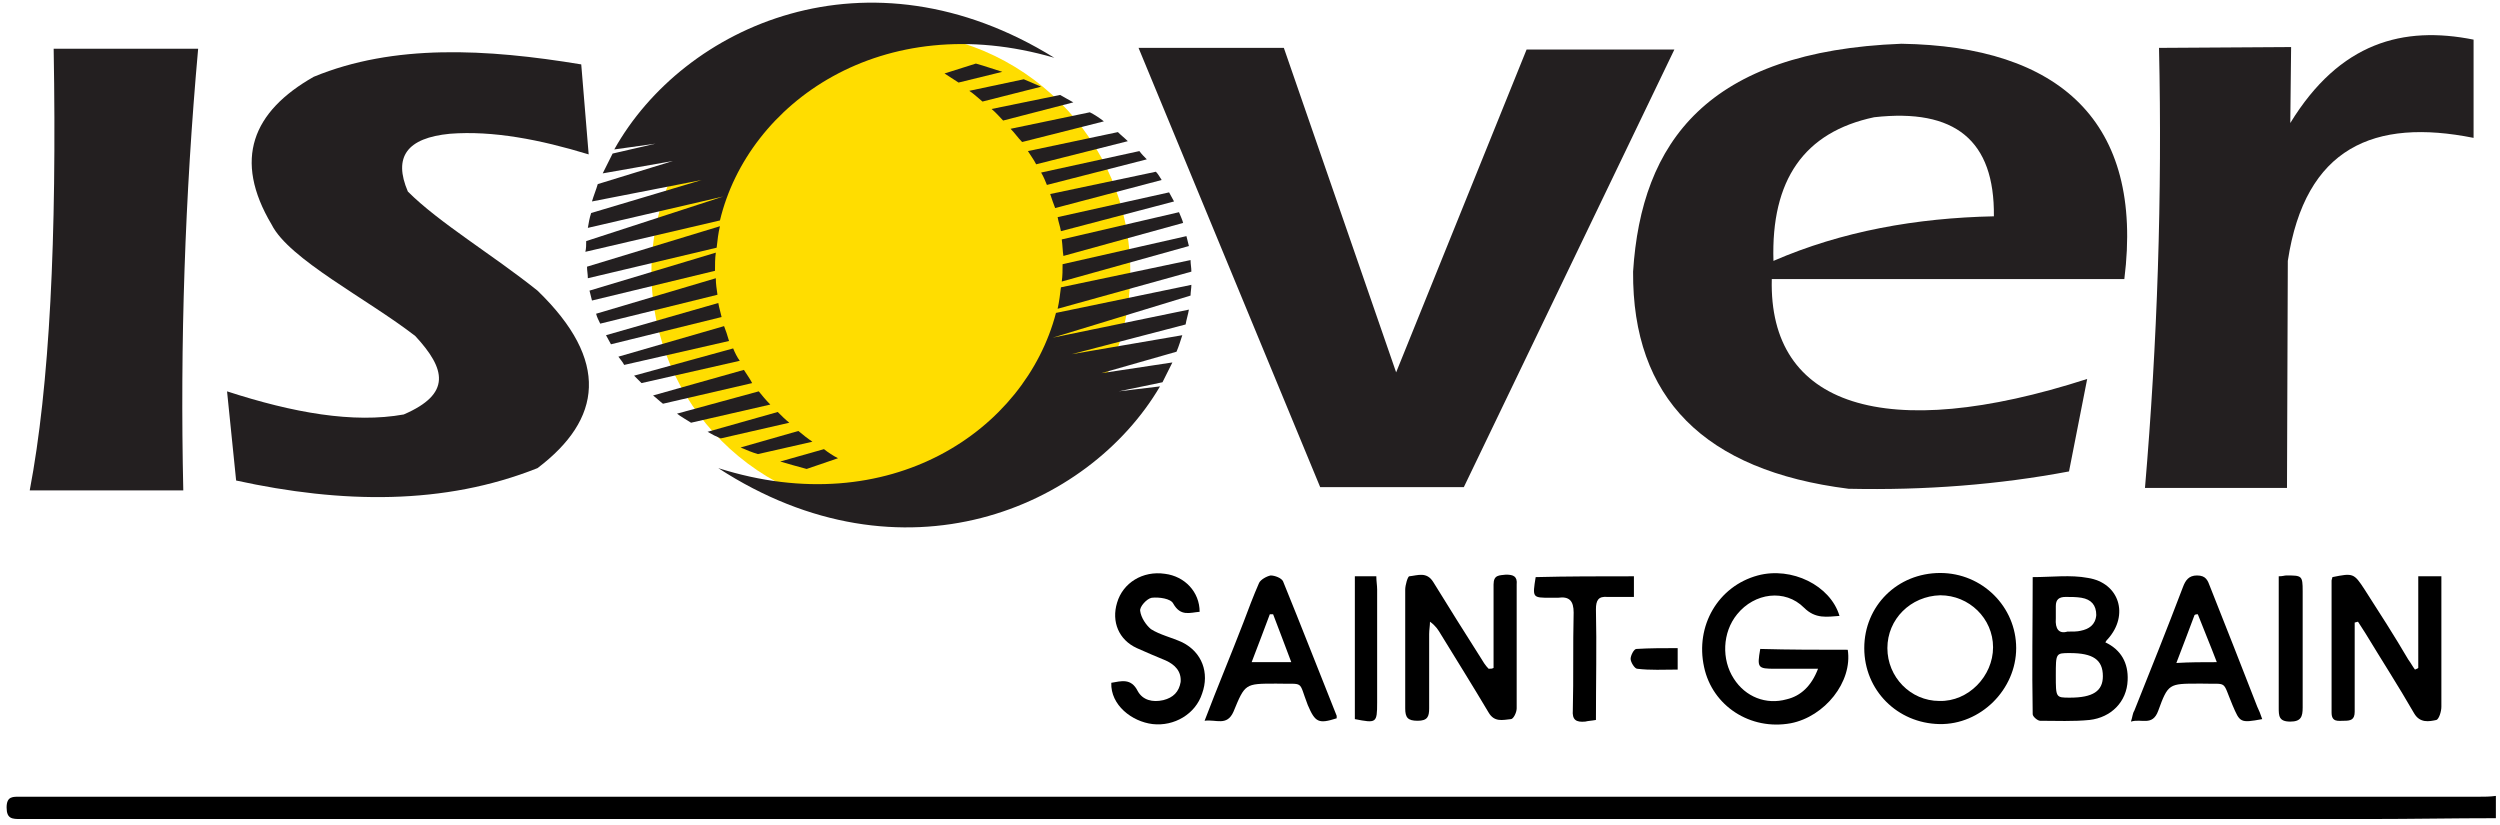 <?xml version="1.0" encoding="UTF-8"?> <svg xmlns="http://www.w3.org/2000/svg" xmlns:xlink="http://www.w3.org/1999/xlink" version="1.1" id="Layer_1" x="0px" y="0px" viewBox="0 0 302.8 99.9" style="enable-background:new 0 0 302.8 99.9;" xml:space="preserve"> <style type="text/css"> .st0{fill-rule:evenodd;clip-rule:evenodd;fill:#FFDD00;} .st1{fill:#231F20;} </style> <g> <g> <path class="st0" d="M107.9,3.9c16,0,29,13,29,29s-13,29-29,29s-29-13-29-29C79,16.9,92,3.9,107.9,3.9L107.9,3.9z"></path> <path class="st1" d="M127.2,23.5c0.2,0.6,0.4,1.2,0.6,1.7l12.9-3.4c-0.2-0.3-0.4-0.7-0.7-1L127.2,23.5z"></path> <path class="st1" d="M128.1,26.3c0.1,0.6,0.3,1.1,0.4,1.7l13.7-3.6c-0.2-0.4-0.4-0.7-0.6-1.1L128.1,26.3z"></path> <path class="st1" d="M128.6,29c0.1,0.7,0.1,1.4,0.2,2l14.5-4c-0.1-0.4-0.3-0.8-0.5-1.3L128.6,29z"></path> <path class="st1" d="M128.1,37.4l16.2-4.5c0-0.5-0.1-0.9-0.1-1.4l-15.7,3.3C128.4,35.6,128.3,36.5,128.1,37.4z"></path> <path class="st1" d="M114.4,8.9c0.6,0.4,1.1,0.7,1.7,1.1l5.3-1.3c-1-0.3-2.1-0.7-3.2-1L114.4,8.9z"></path> <path class="st1" d="M121.5,14.6l8.5-2.2c-0.5-0.3-1.1-0.6-1.6-0.9l-8.3,1.7C120.7,13.7,121.1,14.2,121.5,14.6z"></path> <path class="st1" d="M126.1,20.9c0.3,0.5,0.5,1,0.7,1.5l12.1-3.1c-0.3-0.3-0.6-0.6-0.9-1L126.1,20.9z"></path> <path class="st1" d="M126.1,10.5c-0.7-0.3-1.4-0.6-2.1-0.9l-6.6,1.4c0.6,0.4,1.1,0.9,1.6,1.3L126.1,10.5z"></path> <path class="st1" d="M125.5,19.9l11.1-2.8c-0.4-0.4-0.8-0.7-1.2-1.1l-10.9,2.3C124.8,18.8,125.2,19.3,125.5,19.9z"></path> <path class="st1" d="M128.7,32c0,0.7,0,1.4-0.1,2.1l15.4-4.3c-0.1-0.4-0.2-0.8-0.3-1.2L128.7,32z"></path> <path class="st1" d="M223.9,59.2c9.3,0.2,18.2-0.5,26.7-2.1l2.2-11.2c-24.5,7.9-38.6,3.3-38.2-12.1h42.7 c2.4-19.1-7.9-28.2-27-28.5c-23.5,0.9-31.5,11.9-32.5,27.6C197.7,48.2,206.4,57,223.9,59.2z M227,14.2c9.8-1.1,14.6,2.8,14.5,12 c-9.4,0.2-18.4,1.8-26.7,5.4C214.5,21.8,218.5,16,227,14.2z"></path> <path class="st1" d="M277,59.2l0.1-27.6c2.1-13.8,10.5-17.3,22.5-14.9V4.8c-8.5-1.7-16.2,0.3-22.2,10.1l0.1-9.2l-16,0.1 c0.4,17.9-0.2,35.7-1.7,53.3H277V59.2z"></path> <path class="st1" d="M123.8,17.2l9.9-2.5c-0.5-0.4-1.1-0.8-1.7-1.1l-9.6,2C122.9,16.1,123.3,16.7,123.8,17.2z"></path> <path class="st1" d="M90.1,44.8l-11,3.1c0.4,0.3,0.8,0.7,1.2,1l10.8-2.5C90.8,45.8,90.4,45.3,90.1,44.8z"></path> <path class="st1" d="M91.9,47.4L82,50.1c0.5,0.4,1.1,0.7,1.7,1.1l9.6-2.2C92.8,48.5,92.3,47.9,91.9,47.4z"></path> <path class="st1" d="M88.8,42.2l-12,3.3c0.3,0.3,0.6,0.6,0.9,0.9l11.9-2.7C89.3,43.3,89,42.7,88.8,42.2z"></path> <path class="st1" d="M87.7,39.5l-12.8,3.7c0.2,0.3,0.5,0.6,0.7,1l12.7-2.9C88.1,40.6,87.9,40,87.7,39.5z"></path> <path class="st1" d="M95.6,51.2c-0.5-0.4-0.9-0.8-1.4-1.3l-8.5,2.4c0.5,0.3,1.1,0.6,1.6,0.8L95.6,51.2z"></path> <polygon class="st1" points="202.8,6 184.9,6 169.1,45.1 155.5,5.8 137.9,5.8 159.9,59 177.3,59 "></polygon> <path class="st1" d="M87,36.7l-13.6,3.9c0.2,0.4,0.4,0.7,0.6,1.1l13.4-3.3C87.3,37.9,87.1,37.3,87,36.7z"></path> <path class="st1" d="M87,56.7c22.3,14.5,44.8,4.9,53.5-9.9l-5,0.6l5.3-1.1c0.4-0.8,0.8-1.6,1.2-2.4l-8.6,1.3l9.1-2.6 c0.3-0.7,0.5-1.4,0.7-2l-13.4,2.3l13.8-3.6c0.1-0.6,0.3-1.2,0.4-1.8l-16.5,3.4l16.7-5.1c0-0.4,0.1-0.9,0.1-1.3l-16.4,3.4 C124.2,52.1,107.8,63.3,87,56.7z"></path> <path class="st1" d="M86.7,33.7L72.2,38c0.1,0.4,0.3,0.8,0.5,1.2l14.2-3.5C86.8,35,86.7,34.4,86.7,33.7z"></path> <path class="st1" d="M89.7,54.2c0.7,0.3,1.4,0.6,2.1,0.8l6.6-1.5c-0.6-0.4-1.1-0.8-1.7-1.3L89.7,54.2z"></path> <path class="st1" d="M86.8,30c0.1-0.9,0.2-1.8,0.4-2.6l-16.1,4.9c0,0.5,0.1,0.9,0.1,1.4L86.8,30z"></path> <path class="st1" d="M101.5,55.5c-0.6-0.3-1.2-0.7-1.7-1.1l-5.3,1.5c1,0.3,2.1,0.6,3.2,0.9L101.5,55.5z"></path> <path class="st1" d="M6.5,5.9c0.4,23-0.5,40.9-2.9,53.5h18.6C21.8,41.6,22.4,23.7,24,5.9C24,5.9,6.5,5.9,6.5,5.9z"></path> <path class="st1" d="M71.2,27.6l16.4-3.8L71,29.2c0,0.4,0,0.9-0.1,1.3l16.3-3.8C90.6,12.5,106.8,0.9,127.7,7 C105.1-7,82.8,3.1,74.4,18.1l5-0.7l-5.2,1.2c-0.4,0.8-0.8,1.6-1.2,2.4l8.5-1.5l-9.1,2.8c-0.2,0.7-0.5,1.4-0.7,2.1L85,21.8l-13.4,4 C71.4,26.4,71.3,27,71.2,27.6z"></path> <path class="st1" d="M86.7,30.6l-15.3,4.6c0.1,0.4,0.2,0.8,0.3,1.2l14.9-3.6C86.6,32,86.6,31.3,86.7,30.6z"></path> <path class="st1" d="M49.4,23.2c-1.8-4.2-0.1-6.5,5.1-7c5.2-0.4,10.9,0.7,16.8,2.5L70.4,7.8C58.9,5.9,47.7,5.3,38,9.3 c-7.4,4.2-9.8,10-5.1,17.9c2.1,4.2,11.6,9,17.4,13.5c3.7,4,4.4,7-1.4,9.5c-6.1,1.1-13.4-0.2-21.4-2.8l1.1,10.8 c12.8,2.8,25.2,3,36.5-1.5c7.8-5.9,8.8-13,0-21.5C59.6,30.8,53.2,27,49.4,23.2z"></path> </g> <g> <path d="M302.3,99.1c-5.1,0-10.2,0.1-15.3,0.1c-94.3,0-188.7,0-283,0c-0.5,0-1,0-1.5,0c-1,0-1.7,0-1.7-1.4s0.8-1.3,1.7-1.3 c25.9,0,51.8,0,77.6,0c73.4,0,146.7,0,220.1,0c0.7,0,1.4,0,2.1-0.1C302.3,97.3,302.3,98.2,302.3,99.1z"></path> <path d="M223.8,78.7c0.6,3.9-2.8,8.1-6.9,8.9c-4.9,0.9-9.5-2.1-10.5-6.8c-1.1-5,1.7-9.8,6.5-11.1c4.1-1.1,8.8,1.2,9.9,4.9 c-1.5,0.1-2.9,0.4-4.3-1c-2.3-2.3-6-1.8-8.1,0.8c-1.8,2.2-1.9,5.5-0.4,7.8c1.4,2.2,3.9,3.2,6.4,2.5c1.7-0.4,3-1.6,3.8-3.7 c-1.4,0-2.7,0-4,0c-0.4,0-0.8,0-1.2,0c-2.1,0-2.2-0.1-1.8-2.4C216.8,78.7,220.3,78.7,223.8,78.7z"></path> <path d="M180.9,80.9c0-1.1,0-2.1,0-3.2c0-2.3,0-4.6,0-6.9c0-1.2,0.7-1.1,1.5-1.2c0.9,0,1.4,0.2,1.3,1.2c0,5,0,10,0,15 c0,0.5-0.4,1.3-0.7,1.3c-1,0.1-2,0.4-2.7-0.8c-1.9-3.2-3.9-6.4-5.8-9.5c-0.3-0.5-0.6-1-1.3-1.5c0,0.5-0.1,1-0.1,1.5c0,3,0,6,0,9 c0,1-0.2,1.5-1.4,1.5s-1.5-0.4-1.5-1.5c0-4.8,0-9.6,0-14.4c0-0.5,0.3-1.6,0.5-1.6c1-0.1,2.1-0.6,2.9,0.7c1.9,3.1,3.8,6.1,5.7,9.1 c0.3,0.5,0.6,1,1,1.4C180.6,81,180.7,81,180.9,80.9z"></path> <path d="M292.9,80.9c0-3.7,0-7.3,0-11.1c1,0,1.8,0,2.8,0c0,1.9,0,3.8,0,5.6c0,3.4,0,6.8,0,10.2c0,0.6-0.3,1.5-0.6,1.6 c-0.9,0.2-2,0.4-2.7-0.8c-1.9-3.3-3.9-6.4-5.9-9.7c-0.3-0.5-0.6-0.9-0.9-1.4c-0.1,0-0.3,0.1-0.4,0.1c0,1,0,2.1,0,3.1 c0,2.6,0,5.1,0,7.7c0,1-0.5,1.1-1.3,1.1c-0.7,0-1.5,0.2-1.5-1c0-5.3,0-10.7,0-16c0-0.1,0.1-0.3,0.1-0.4c2.5-0.5,2.6-0.5,3.9,1.5 c1.8,2.8,3.6,5.6,5.3,8.5c0.3,0.4,0.5,0.8,0.8,1.2C292.7,81,292.8,81,292.9,80.9z"></path> <path d="M225.8,78.5c0-5.1,4-9.1,9.2-9.1c5.1,0,9.2,4.1,9.2,9.1s-4.3,9.3-9.3,9.2C229.8,87.6,225.8,83.6,225.8,78.5z M228.6,78.5 c0,3.5,2.8,6.4,6.3,6.4c3.5,0.1,6.5-3,6.5-6.5s-2.9-6.3-6.4-6.3C231.4,72.2,228.6,75,228.6,78.5z"></path> <path d="M255,77.8c1.9,0.9,2.8,2.5,2.7,4.6c-0.1,2.6-2,4.5-4.6,4.8c-2,0.2-4,0.1-6,0.1c-0.3,0-0.9-0.5-0.9-0.8 c-0.1-5.5,0-11.1,0-16.6c2.3,0,4.6-0.3,6.7,0.1c3.8,0.6,5,4.5,2.4,7.4C255.2,77.5,255.1,77.6,255,77.8z M249,81.8 c0,2.7,0,2.7,1.7,2.7c2.8,0,4-0.8,4-2.6c0-2-1.2-2.8-4-2.8C249,79.1,249,79.1,249,81.8z M250.4,76.5c0.7,0,1.2,0,1.6-0.1 c1-0.2,1.8-0.7,1.9-1.9c0-1.2-0.6-1.9-1.8-2.1c-0.6-0.1-1.3-0.1-1.9-0.1c-0.8,0-1.2,0.3-1.2,1.1c0,0.5,0,1,0,1.5 C248.9,76.2,249.4,76.8,250.4,76.5z"></path> <path d="M145.9,87.3c1.6-4.2,3.2-8,4.7-11.9c0.6-1.6,1.2-3.2,1.9-4.8c0.2-0.4,0.9-0.8,1.4-0.9c0.5,0,1.3,0.3,1.5,0.7 c2.2,5.4,4.3,10.8,6.5,16.3c0,0.1,0,0.2,0,0.3c-2.2,0.7-2.6,0.5-3.5-1.6c-1.2-3.1-0.3-2.5-3.8-2.6h-0.1c-3.7,0-3.7,0-5.1,3.4 C148.6,88,147.3,87.1,145.9,87.3z M154.2,74.4c-0.1,0-0.3,0-0.4,0c-0.7,1.9-1.4,3.7-2.2,5.8c1.7,0,3.1,0,4.8,0 C155.6,78.1,154.9,76.2,154.2,74.4z"></path> <path d="M274,87.1c-2.7,0.5-2.7,0.4-3.6-1.7c-1.3-3.1-0.5-2.5-3.7-2.6c-0.1,0-0.3,0-0.4,0c-3.6,0-3.7,0-4.9,3.3 c-0.7,1.9-2,0.9-3.3,1.3c0.2-0.6,0.2-1,0.4-1.3c2-5,4-10,5.9-15c0.3-0.8,0.7-1.4,1.7-1.4c1.1,0,1.3,0.6,1.6,1.4 c1.9,4.8,3.8,9.6,5.7,14.5C273.6,86,273.8,86.5,274,87.1z M268.5,80.2c-0.8-2.1-1.6-4-2.3-5.8c-0.1,0-0.3,0-0.4,0.1 c-0.7,1.9-1.4,3.7-2.2,5.8C265.3,80.2,266.7,80.2,268.5,80.2z"></path> <path d="M134.6,82.7c1.2-0.2,2.4-0.6,3.2,1c0.6,1.1,1.8,1.4,3.1,1.1c1.2-0.3,1.9-1,2.1-2.2c0.1-1.3-0.7-2.1-1.8-2.6 c-1.2-0.5-2.4-1-3.5-1.5c-2.2-1-3.1-3.2-2.4-5.5c0.7-2.4,3.1-3.9,5.8-3.5c2.4,0.3,4.2,2.2,4.2,4.6c-1.2,0.1-2.3,0.6-3.2-1 c-0.3-0.6-1.7-0.8-2.6-0.7c-0.6,0.1-1.5,1.1-1.4,1.6c0.1,0.8,0.7,1.7,1.3,2.2c1.1,0.7,2.5,1,3.8,1.6c2.4,1.2,3.3,3.7,2.4,6.2 c-0.8,2.5-3.4,4-6,3.7C137.1,87.4,134.5,85.4,134.6,82.7z"></path> <path d="M197.9,69.8c0,0.8,0,1.5,0,2.5c-1.1,0-2.2,0-3.2,0c-1.1-0.1-1.4,0.4-1.4,1.5c0.1,4.4,0,8.8,0,13.4 c-0.5,0.1-0.9,0.1-1.3,0.2c-1.1,0.1-1.6-0.2-1.5-1.4c0.1-3.9,0-7.8,0.1-11.8c0-1.4-0.5-2-1.9-1.8c-0.3,0-0.6,0-0.9,0 c-2.2,0-2.2,0-1.8-2.5C189.8,69.8,193.8,69.8,197.9,69.8z"></path> <path d="M164.1,69.8c0.9,0,1.7,0,2.6,0c0,0.6,0.1,1.1,0.1,1.6c0,4.6,0,9.1,0,13.7c0,2.5-0.1,2.5-2.7,2 C164.1,81.4,164.1,75.7,164.1,69.8z"></path> <path d="M276,69.8c0.5,0,0.7-0.1,0.9-0.1c1.9,0,2,0,2,1.9c0,4.7,0,9.4,0,14.1c0,1.1-0.2,1.7-1.5,1.7c-1.4,0-1.4-0.7-1.4-1.7 c0-4.8,0-9.6,0-14.4C276,70.8,276,70.4,276,69.8z"></path> <path d="M203.2,81.1c-1.7,0-3.3,0.1-4.9-0.1c-0.3,0-0.8-0.8-0.8-1.2c0-0.4,0.4-1.2,0.7-1.2c1.6-0.1,3.3-0.1,5-0.1 C203.2,79.4,203.2,80.1,203.2,81.1z"></path> </g> </g> </svg> 